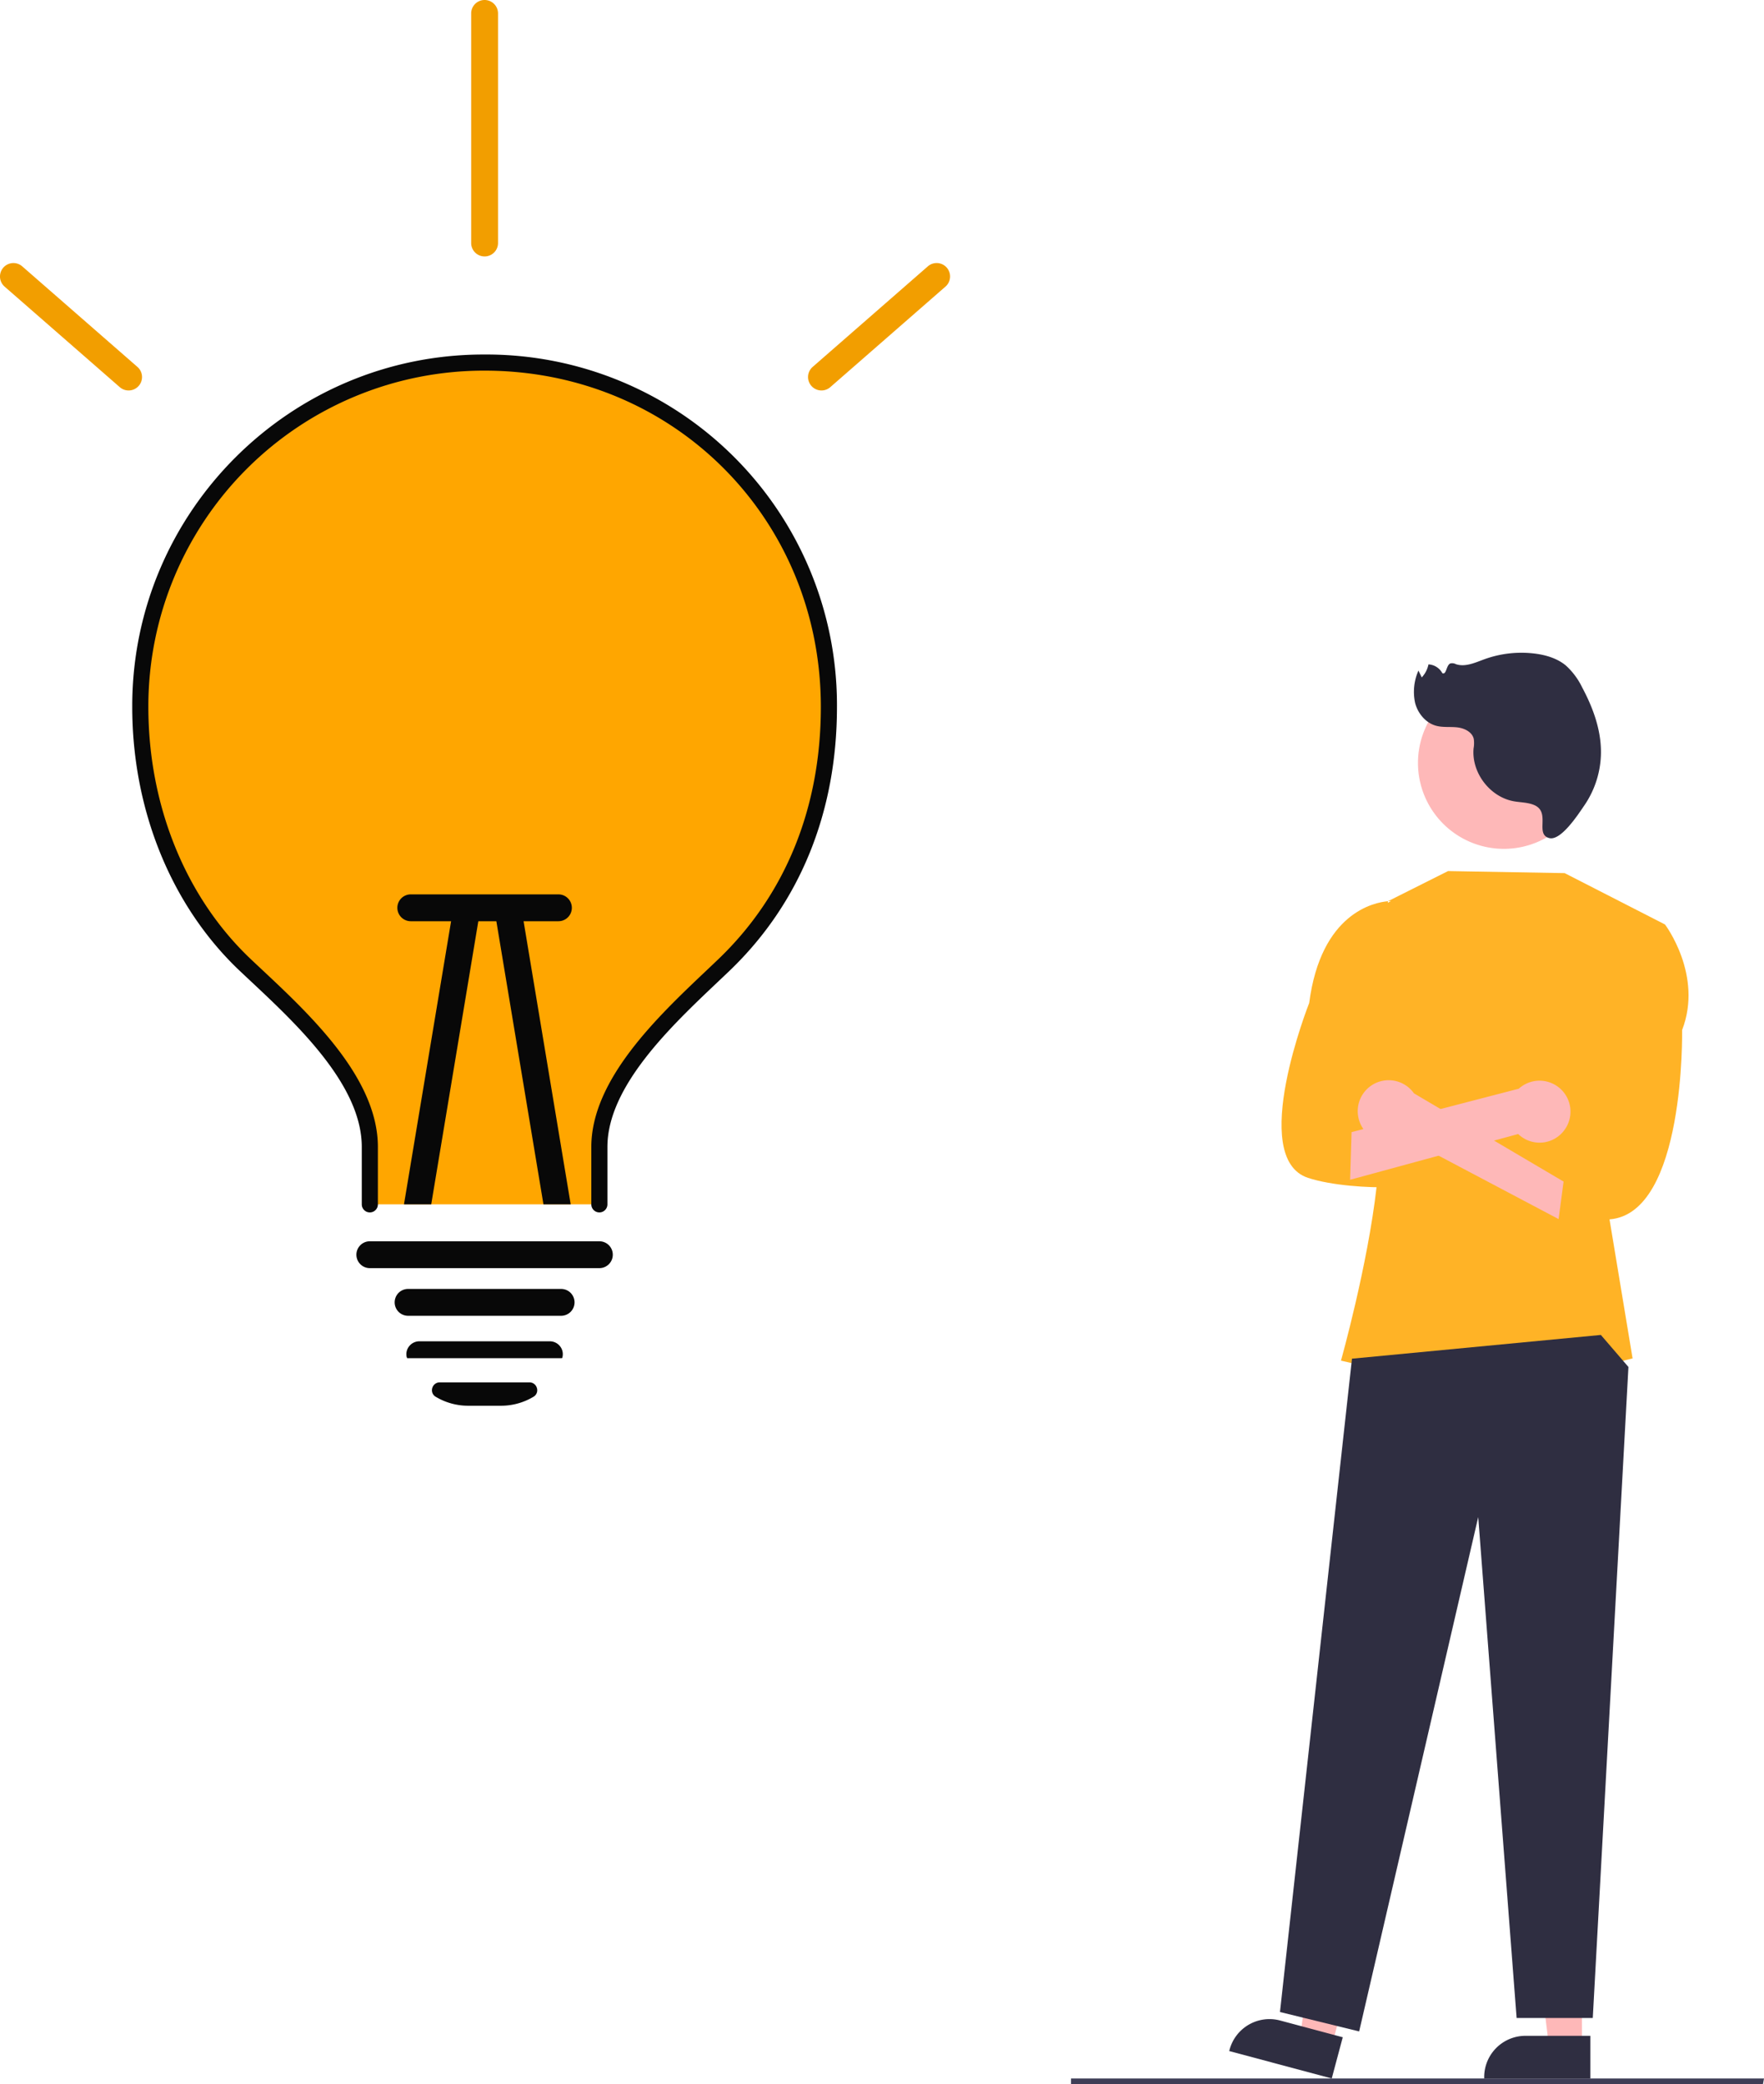 <?xml version="1.0" encoding="UTF-8" standalone="no"?>
<svg
   data-name="Layer 1"
   width="657.036"
   height="776.139"
   viewBox="0 0 657.036 776.139"
   version="1.1"
   id="svg6"
   sodipodi:docname="lightbulb_moment.svg"
   inkscape:version="1.3.2 (091e20e, 2023-11-25, custom)"
   xmlns:inkscape="http://www.inkscape.org/namespaces/inkscape"
   xmlns:sodipodi="http://sodipodi.sourceforge.net/DTD/sodipodi-0.dtd"
   xmlns="http://www.w3.org/2000/svg"
   xmlns:svg="http://www.w3.org/2000/svg">
  <defs
     id="defs6">
    <inkscape:path-effect
       effect="fill_between_many"
       method="originald"
       linkedpaths="#path7,0,1|"
       id="path-effect7" />
  </defs>
  <sodipodi:namedview
     id="namedview6"
     pagecolor="#ffffff"
     bordercolor="#000000"
     borderopacity="0.25"
     inkscape:showpageshadow="2"
     inkscape:pageopacity="0.0"
     inkscape:pagecheckerboard="0"
     inkscape:deskcolor="#d1d1d1"
     inkscape:zoom="1.4649438"
     inkscape:cx="390.45866"
     inkscape:cy="464.52294"
     inkscape:window-width="2560"
     inkscape:window-height="1351"
     inkscape:window-x="-9"
     inkscape:window-y="153"
     inkscape:window-maximized="1"
     inkscape:current-layer="svg6" />
  <path
     d="m 391.223,371.492 -22.377,11.227 c 0.719,-0.061 1.131,-0.055 1.131,-0.055 -24.665,12.734 -7.86,13.619 -11.791,20.428 l -0.006,23.79 c 7.635,11.792 5.205,17.271 5.287,29.145 0.002,0.006 0.003,0.013 0.006,0.019 l 20.812,4.246 -19.664,28.67 c -3.331,29.535 -13.281,64.844 -13.281,64.844 l 0.285,0.066 c 35.652,8.47 72.826,8.164 108.334,-0.891 l -8.59,-51.783 c 28.3,-2.154 27.033,-70.496 27.033,-70.496 7.924,-20.457 -6.358,-39.305 -6.363,-39.312 v -0.002 l 0.002,-0.004 -37.381,-19.127 z m -21.533,117.712 c 1.52,-13.474 -3.407,-25.988 -6.217,-33.157 l 5.373,-73.328 c -4.974,0.421 -24.943,4.212 -29.338,37.896 0,0 -22.878,57.692 -0.455,65.121 8.716,2.888 22.823,3.761 30.637,3.468 z"
     style="fill:#ffa600;fill-opacity:0.85"
     id="path7"
     transform="translate(148.129,-47.101)"
     sodipodi:nodetypes="cccccccccccccccccccccccsc" />
  <path
     id="b35682e1-9f03-403a-b8b0-c3d37d0d1380-219"
     data-name="Path 2533"
     d="M928.136,838.069H670.398v-2.106h258.12Z"
     transform="translate(-271.482 -61.931)"
     fill="#3f3d56" />
  <path
     d="M580.23,325.2c0,38.64-13.5,71.63-39.19,96.18-18.23,17.43-46.31,41.86-46.31,67.69v21.37h-85.5V489.07c0-26.1-28.19-50.58-46.31-67.69-25.11-23.69-39.19-58.92-39.19-96.18v-.79a128.251,128.251,0,0,1,256.5.79Z"
     transform="translate(-271.482 -61.931)"
     fill="#6c63ff"
     id="path2"
     style="fill:#ffa600;fill-opacity:1" />
  <path
     id="ecc2cf6c-8ee8-498c-972d-3c77e28b77e9-220"
     data-name="Path 2546"
     d="M494.729,513.441a3,3,0,0,1-3-3v-21.374c0-25.125,24.779-48.58,42.873-65.706,1.5-1.422,2.961-2.8,4.363-4.145,25.029-23.928,38.259-56.437,38.259-94.014,0-70.229-55.013-125.243-125.242-125.243h-.354A125.03,125.03,0,0,0,326.739,324.497v.7c0,36.8,13.939,71.063,38.245,94.007,1.231,1.163,2.51,2.36,3.823,3.589,18.327,17.159,43.427,40.658,43.427,66.275v21.373a3,3,0,0,1-6,0v-21.374c0-23.015-24-45.486-41.528-61.9q-1.978-1.851-3.841-3.605c-25.5-24.072-40.126-59.924-40.126-98.364v-.72c.2-72.045,58.885-130.523,130.88-130.523h.371A130.557,130.557,0,0,1,583.224,323.831q.004.685-0,1.371c0,39.255-13.871,73.264-40.112,98.351-1.409,1.347-2.876,2.736-4.386,4.165-17.3,16.377-41,38.806-41,61.349v21.374a3,3,0,0,1-3,3Z"
     transform="translate(-271.482 -61.931)"
     fill="#3f3d56"
     style="fill:#080808;fill-opacity:1" />
  <path
     id="b22bef41-3cd7-4c1e-881c-c9a642005cb0-221"
     data-name="Path 2547"
     d="M480.481,551.936h-57a5,5,0,1,1,0-10h57a5,5,0,0,1,0,10Z"
     transform="translate(-271.482 -61.931)"
     fill="#6c63ff"
     style="fill:#080808;fill-opacity:1" />
  <path
     d="M458.11,585.435H445.843a23.447,23.447,0,0,1-12.094-3.351,2.794,2.794,0,0,1-1.268-3.214,2.886,2.886,0,0,1,2.802-2.142h33.389a2.887,2.887,0,0,1,2.802,2.142,2.793,2.793,0,0,1-1.269,3.214A23.445,23.445,0,0,1,458.11,585.435Z"
     transform="translate(-271.482 -61.931)"
     fill="#3f3d56"
     id="path3"
     style="fill:#080808;fill-opacity:1" />
  <path
     d="M480.491,567.729l-57.338-.006-.178-.381a4.726,4.726,0,0,1,.9-4.058,4.856,4.856,0,0,1,3.823-1.849h48.558a4.855,4.855,0,0,1,3.823,1.849,4.698,4.698,0,0,1,.911,4.007l-.09.386Z"
     transform="translate(-271.482 -61.931)"
     fill="#3f3d56"
     id="path4"
     style="fill:#080808;fill-opacity:1" />
  <path
     id="e0eb6627-54a4-4797-861b-0d156b8b485b-222"
     data-name="Path 2548"
     d="M319.381,207.342a4.98,4.98,0,0,1-3.286-1.233l-42.939-37.481a5,5,0,0,1,6.576-7.533l42.939,37.481a5,5,0,0,1-3.29,8.767Z"
     transform="translate(-271.482 -61.931)"
     fill="#e4e4e4"
     style="fill:#f29e00;fill-opacity:1" />
  <path
     id="e13fc22b-cd18-4b6e-a2d4-df4b74c6b7e7-223"
     data-name="Path 2549"
     d="M577.459,207.342a5,5,0,0,1-3.29-8.767l42.938-37.484a5,5,0,0,1,6.576,7.533l-42.939,37.481A4.98,4.98,0,0,1,577.459,207.342Z"
     transform="translate(-271.482 -61.931)"
     fill="#e4e4e4"
     style="fill:#f29e00;fill-opacity:1" />
  <path
     id="a74da646-4683-465e-97fe-dd817e7fc328-224"
     data-name="Path 2550"
     d="M494.729,534.191h-85.5a5,5,0,0,1,0-10h85.5a5,5,0,0,1,0,10Z"
     transform="translate(-271.482 -61.931)"
     fill="#6c63ff"
     style="fill:#080808;fill-opacity:1" />
  <path
     d="M449.88,403.57,432.1,510.44H421.95l18.06-108.51a5.003,5.003,0,0,1,9.87,1.64Z"
     transform="translate(-271.482 -61.931)"
     fill="#e6e6e6"
     id="path5"
     style="fill:#080808;fill-opacity:1" />
  <path
     d="M484.05,510.44H473.9L456.12,403.57a5.003,5.003,0,0,1,9.87-1.64Z"
     transform="translate(-271.482 -61.931)"
     fill="#e6e6e6"
     id="path6"
     style="fill:#080808;fill-opacity:1" />
  <path
     id="be3a5c8a-fbb4-472c-819b-e8dd06032f6a-225"
     data-name="Path 2551"
     d="M419.485,400a5,5,0,0,1,5-5h54.993a5,5,0,0,1,0,10h-54.993A5,5,0,0,1,419.485,400Z"
     transform="translate(-271.482 -61.931)"
     fill="#e6e6e6"
     style="fill:#080808;fill-opacity:1" />
  <path
     id="e9f776ed-f4b6-47dc-b212-c247d99ecb23-226"
     data-name="Path 2553"
     d="M451.981,157.431a5,5,0,0,1-5-5v-85.5a5,5,0,0,1,10,0v85.5A5,5,0,0,1,451.981,157.431Z"
     transform="translate(-271.482 -61.931)"
     fill="#e4e4e4"
     style="fill:#f29e00;fill-opacity:1" />
  <path
     id="eba1f826-879a-4c25-b118-6bb025be95d0-227"
     data-name="Path 2559"
     d="M860.701,824.08H848.443l-5.832-47.288h18.092Z"
     transform="translate(-271.482 -61.931)"
     fill="#feb8b8" />
  <path
     id="f6694a1b-3521-46e6-aa9c-51f4297aac52-228"
     data-name="Path 2560"
     d="M863.828,835.964H824.297v-.5a15.387,15.387,0,0,1,15.385-15.386h24.146Z"
     transform="translate(-271.482 -61.931)"
     fill="#2f2e41" />
  <path
     id="fae71c2d-33fb-45f7-8331-19b4de5eddc8-229"
     data-name="Path 2561"
     d="M767.564,823.676l-11.844-3.167,6.58-47.19,17.48,4.674Z"
     transform="translate(-271.482 -61.931)"
     fill="#feb8b8" />
  <path
     id="b3b10fd6-5fa4-49f3-8270-96ad6a3a1e0e-230"
     data-name="Path 2562"
     d="M767.515,835.964l-38.189-10.212.129-.483a15.387,15.387,0,0,1,18.839-10.89h0l23.325,6.237Z"
     transform="translate(-271.482 -61.931)"
     fill="#2f2e41" />
  <path
     id="f6267da0-acb1-421a-9dac-5a6151c1f955-231"
     data-name="Path 2563"
     d="M867.754,559.068l10.269,11.931-13.28,242.442h-28.369l-14.3-186.551-44.349,191.554-29.492-7.233,26.816-243.3Z"
     transform="translate(-271.482 -61.931)"
     fill="#2f2e41" />
  <path
     id="a75b604a-8411-40e9-b5d3-81fba8b6e00c-233"
     data-name="Path 2565"
     d="M863.621,345.935a31.994,31.994,0,1,0,0,.237Z"
     transform="translate(-271.482 -61.931)"
     fill="#feb8b8" />
  <path
     id="b97e8772-edf1-4d51-bb40-aaab108bf113-234"
     data-name="Path 2567"
     d="M778.007,479.983a11.462,11.462,0,0,0,16.65,5.627l57.353,30.318,1.857-13.971-55.73-32.863a11.524,11.524,0,0,0-20.131,10.889Z"
     transform="translate(-271.482 -61.931)"
     fill="#feb8b8" />
  <path
     id="b7638692-4395-4c34-bc33-e4b41c888504-235"
     data-name="Path 2568"
     d="M854.436,482.399a11.462,11.462,0,0,1-17.478,1.848l-62.6,17.035.545-17.738,62.271-16.173a11.524,11.524,0,0,1,17.261,15.03Z"
     transform="translate(-271.482 -61.931)"
     fill="#feb8b8" />
  <path
     id="ba7ab43e-494b-455d-a87f-0e0f24cb0a47-238"
     data-name="Path 2387"
     d="M842.704,361.645c-2.353-.923-4.959-.875-7.446-1.331-8.893-1.638-15.752-10.706-14.908-19.71a10.848,10.848,0,0,0,.058-3.533c-.616-2.569-3.472-3.948-6.095-4.256s-5.333.086-7.885-.597c-3.94-1.055-6.883-4.648-7.881-8.603a19.487,19.487,0,0,1,1.267-11.963l1.224,2.552a9.918,9.918,0,0,0,2.506-4.853,6.255,6.255,0,0,1,5.166,3.273c1.581.706,1.388-2.906,2.964-3.621a2.959,2.959,0,0,1,2.1.273c3.473,1.165,7.156-.583,10.597-1.836a40.417,40.417,0,0,1,18.642-2.13c4.183.511,8.405,1.747,11.66,4.42a26.607,26.607,0,0,1,6.156,8.274c4.017,7.508,7.043,15.792,6.961,24.31a35.298,35.298,0,0,1-6.165,19.519c-2.052,2.986-8.68,13.343-13.085,12.203C843.009,372.607,849.329,364.243,842.704,361.645Z"
     transform="translate(-271.482 -61.931)"
     fill="#2f2e41" />
</svg>
